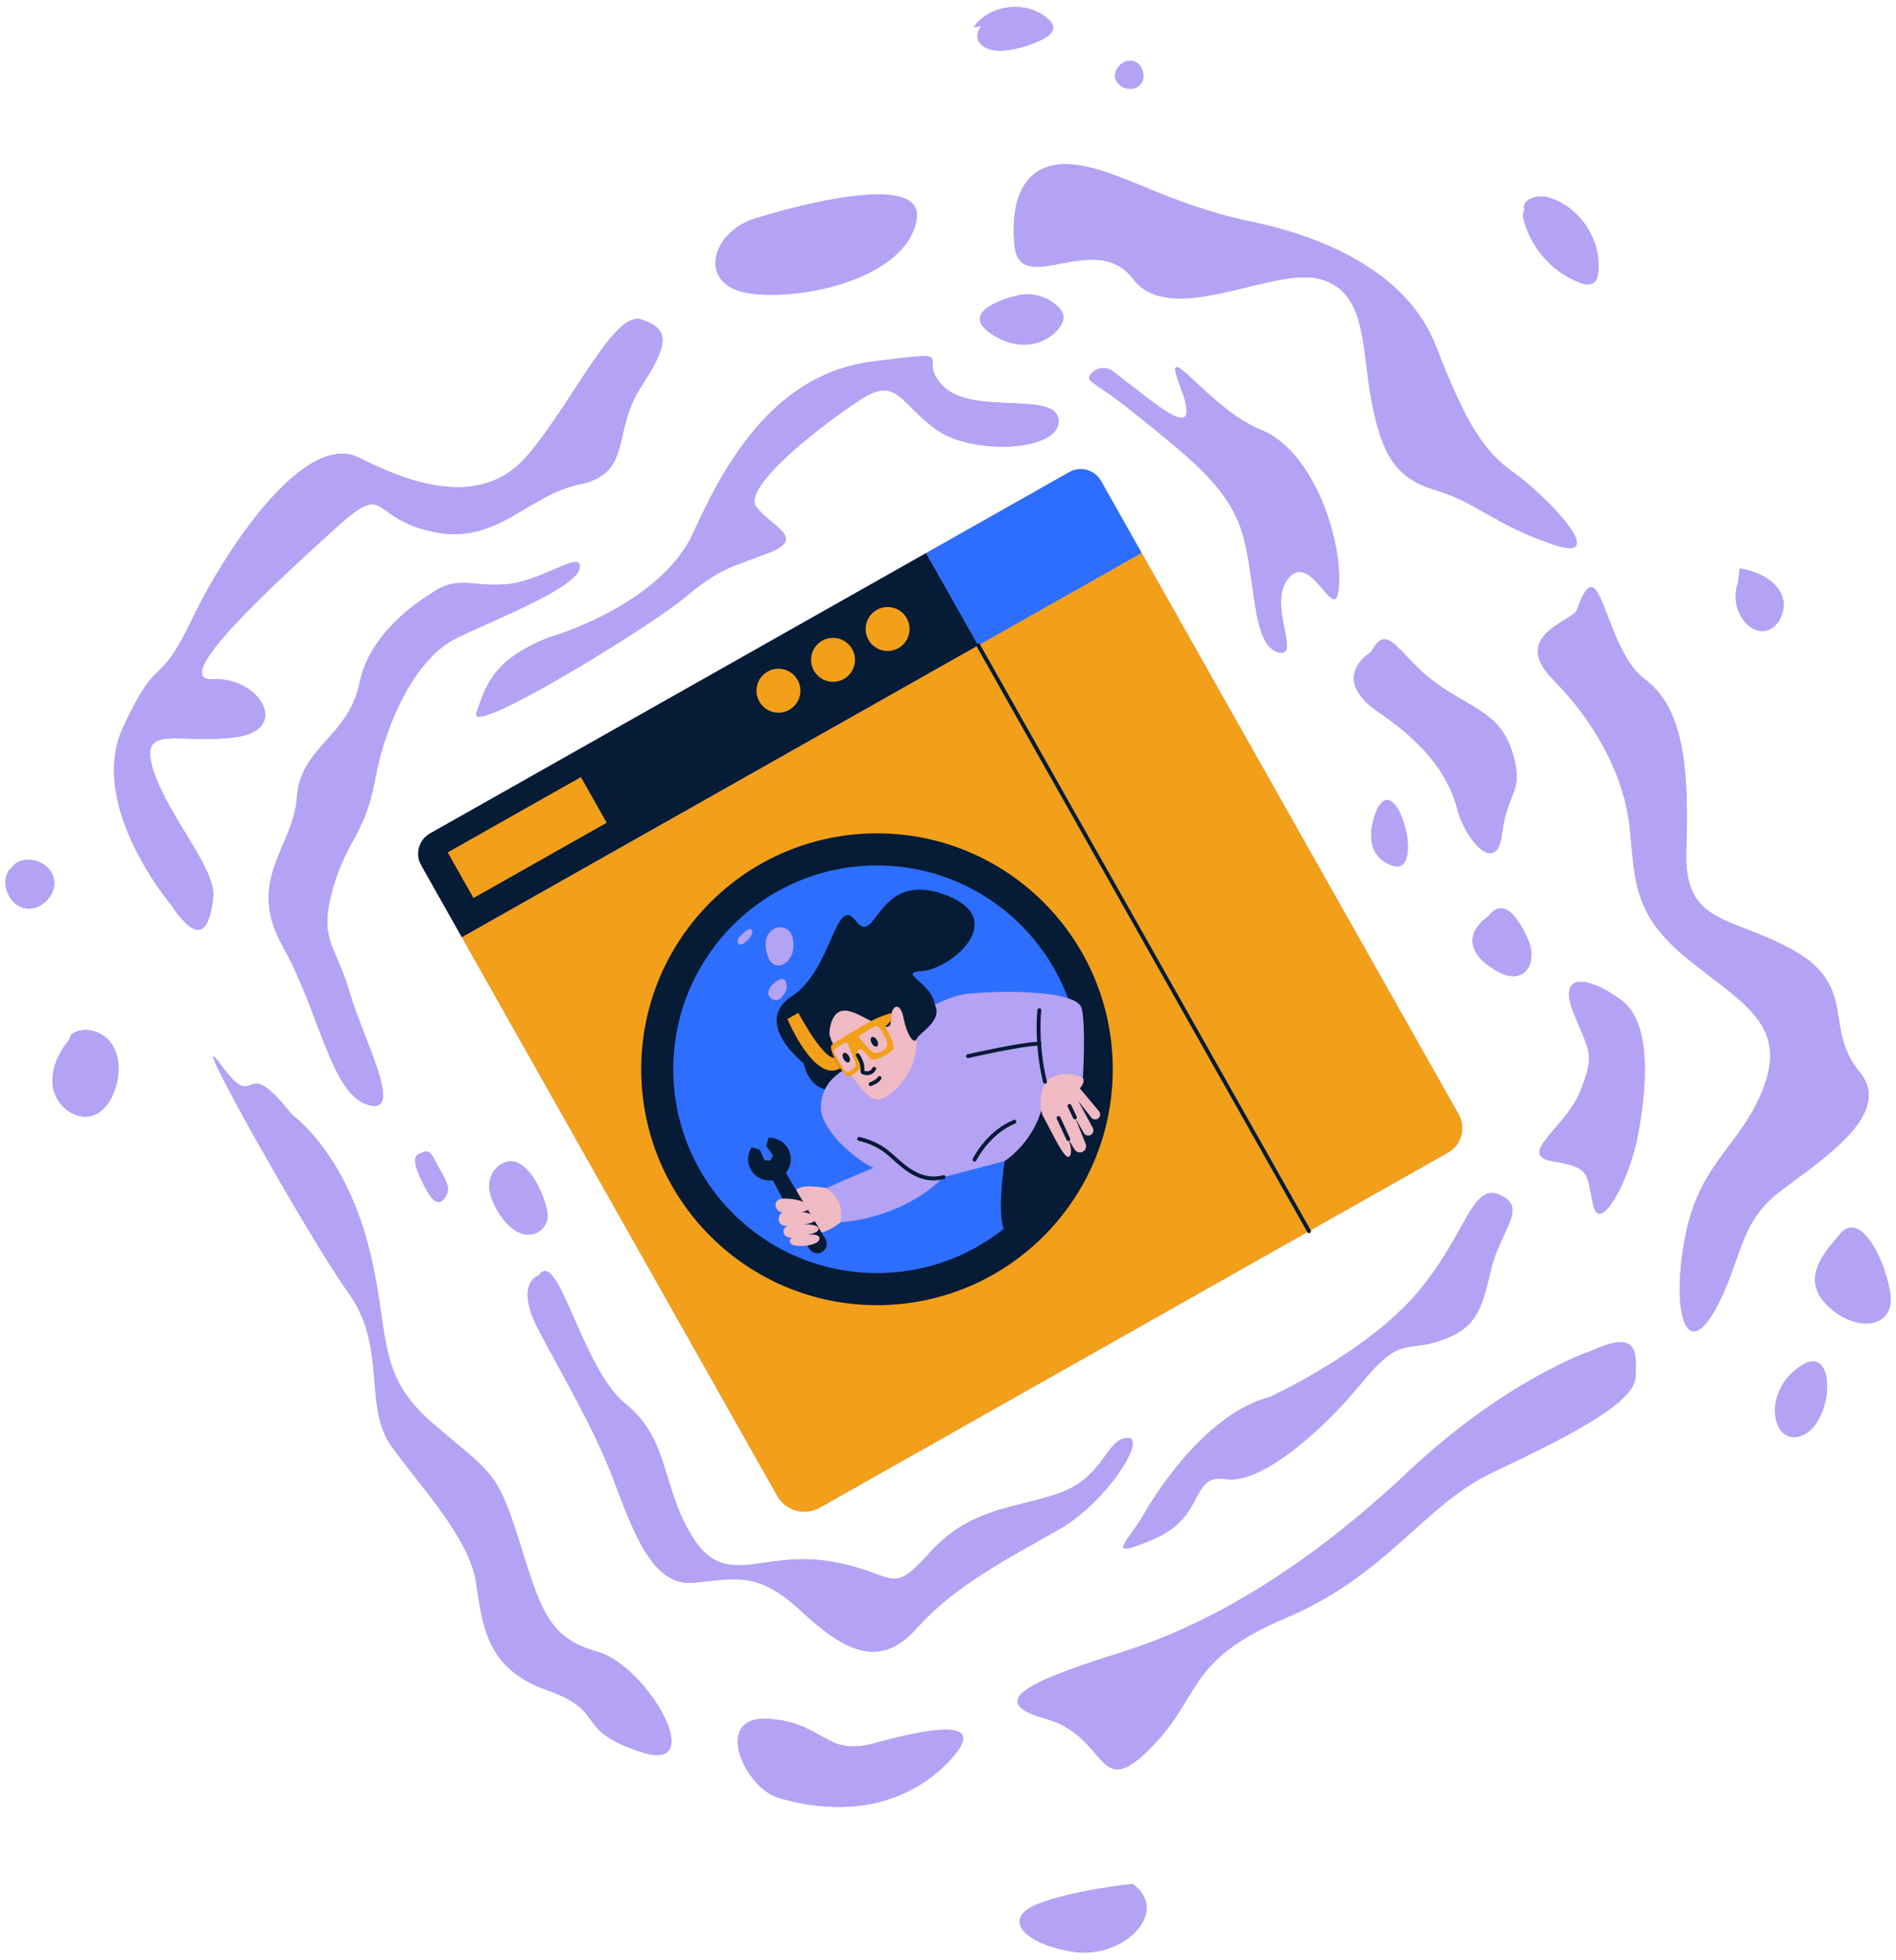 <?xml version="1.0" encoding="UTF-8"?>
<!DOCTYPE svg PUBLIC '-//W3C//DTD SVG 1.0//EN'
          'http://www.w3.org/TR/2001/REC-SVG-20010904/DTD/svg10.dtd'>
<svg height="506.4" preserveAspectRatio="xMidYMid meet" version="1.0" viewBox="-1.4 -1.8 490.1 506.4" width="490.1" xmlns="http://www.w3.org/2000/svg" xmlns:xlink="http://www.w3.org/1999/xlink" zoomAndPan="magnify"
><g fill="#b4a2f4" id="change1_17"
  ><path d="m251.035,165.164l-133.061,75.166,81.532,144.331c2.19,3.877,7.109,5.245,10.986,3.054l126.042-71.2 0.0 0c.092.162.262.254.436.254.084,0,.168-.021.246-.064.24-.136.325-.441.189-.682l35.515-20.062c3.475-1.963,4.701-6.371,2.738-9.847l-81.943-145.059-41.807,23.617h-0l41.807-23.617-10.501-18.589c-1.639-2.902-5.321-3.925-8.222-2.286l-36.988,20.895-128.243,72.444c-2.902,1.639-3.925,5.321-2.286,8.223l10.501,18.589"
    /><path d="m95.581,199.425c2.756-14.869,10.566-31.349,21.132-36.431,10.566-5.082,30.779-12.938,31.697-17.968s-9.188,3.051-18.375,4.064c-9.188,1.013-13.146-2.588-20.213,2.622,0,0-15.375,8.658-18.254,22.819-2.878,14.16-15.281,16.55-16.2,29.596s-13.322,21.374-3.675,38.571c9.647,17.197,12.403,38.088,22.05,40.965s-1.357-17.186-4.813-29.205c-3.456-12.019-8.05-13.255-4.375-26.418,3.675-13.164,8.269-13.745,11.025-28.614Z"
    /><path d="m113.385,307.894c1.838-2.308.919-4.115-1.148-7.691-2.067-3.576-2.257-5.602-5.148-3.9,0,0-2.622.054,0,5.817,2.622,5.762,4.459,8.082,6.297,5.774Z"
    /><path d="m235.57,418.861c9.77-11.045,24.026-18.292,36.651-25.464,12.625-7.172,23.191-24.169,17.679-23.71-5.513.459-5.957,10.306-17.679,14.341-11.722,4.035-22.747,3.673-33.313,15.338-10.566,11.665-8.252,5.2-25.717,2.231-17.465-2.969-26.758,7.137-35.204-5.726-8.446-12.863-6.149-25.739-17.634-34.92-11.485-9.181-17.457-40.738-22.51-33.229,0,0-6.431,1.857,0,14.101,6.431,12.244,14.241,25.274,19.294,38.512,5.053,13.238,10.002,27.892,20.849,26.767,10.848-1.125,16.618-2.963,27.515,7.144,10.896,10.106,20.298,15.659,30.067,4.614Z"
    /><path d="m127.738,299.257s-5.972,3.484,0,12.61c5.972,9.126,12.863,4.656,12.403,0-.459-4.656-5.972-17.347-12.403-12.61Z"
    /><path d="m296.944,395.767c13.475-5.77,9.188-16.893,18.375-15.43,9.188,1.462,25.113-12.487,35.243-24.857,10.13-12.369,11.307-7.844,20.288-10.906,8.98-3.062,10.62-7.35,13.07-17.995,2.45-10.645,9.8-16.305,2.45-19.644-7.35-3.338-8.575,10.076-21.438,25.308-12.863,15.232-37.976,26.834-37.976,26.834-15.925,4.09-28.788,23.473-32.737,30.431-3.949,6.958-10.751,12.03,2.724,6.26Z"
    /><path d="m417.669,256.563c-8.636-6.316-16.599-7.253-12.311,3.322,4.288,10.575,5.513,10.457,1.838,20.01-3.675,9.553-16.863,16.675-7.206,18.32s8.674,2.837,10.39,11.123c1.716,8.285,9.431-6.465,11.516-17.423,1.922-10.102,4.409-29.035-4.227-35.351Z"
    /><path d="m393.72,241.286c-2.45-5.739-6.43-11.676-10.413-6.351,0,0-9.188,5.804,0,12.702,9.188,6.898,12.863-.612,10.413-6.351Z"
    /><path d="m354.52,207.424s-5.188,11.01,3.837,14.36c9.025,3.35,1.35-25.369-3.837-14.36Z"
    /><path d="m375.345,207.424c1.838,7.297,10.132,17.434,11.497,6.241,1.365-11.194,5.893-10.625,2.711-21.015-3.183-10.391-10.374-11.149-19.947-18.12-9.573-6.971-12.285-16.201-16.57-7.881,0,0-11.379,6.553,2.096,15.675,13.475,9.122,18.375,17.803,20.213,25.1Z"
    /><path d="m291.397,98.084l-5.094-3.922c-1.878-1.446-4.64-1.029-5.897.98-1.139,1.82,1.197,1.548,10.991,9.452,13.509,10.901,24.534,19.084,28.209,30.918,3.675,11.834,2.45,29.003,9.188,31.137,6.738,2.135-3.063-12.614,3.062-19.327,6.125-6.714,12.25,13.924,12.863,1.768.613-12.156-6.738-34.484-20.213-39.858-13.475-5.374-26.338-25.496-20.825-11.148,5.513,14.349-3.871,6.476-12.284,0Z"
    /><path d="m121.766,182.324c-2.45,6.803,44.713-22.116,53.901-29.807,9.188-7.691,11.638-7.622,21.554-11.453,9.916-3.831,1.109-6.582-3.079-11.832-4.188-5.25,18.276-22.313,27.339-28.063,9.063-5.75,9.925,1.462,19.204,8.061,9.28,6.599,31.759,5.651,31.537-2.311-.222-7.963-21.828-1.225-29.696-8.836-7.867-7.611,6.03-9.539-18.386-6.476-24.415,3.063-37.448,24.5-46.152,43.905-8.704,19.404-37.825,27.482-37.825,27.482-14.407,5.82-15.947,12.527-18.397,19.331Z"
    /><path d="m260.817,74.763s-15.82,3.675-5.312,10.106c10.508,6.431,18.566-1.838,17.982-5.053-.584-3.216-7.16-7.064-12.67-5.053Z"
    /><path d="m153.004,424.925c-12.863-3.563-14.7-11.137-20.381-29.158-5.68-18.02-7.182-16.893-22.474-30.113-15.292-13.22-10.348-24.449-16.865-47.547-6.517-23.098-19.294-31.997-19.294-31.997-13.437-17.077-8.269.888-18.375-12.904-10.106-13.792,22.969,45.03,33.076,59.036,10.106,14.007,3.675,29.175,11.111,39.589,7.436,10.413,20.127,23.581,21.872,35.272,1.745,11.691,2.848,22.303,18.489,27.816,15.641,5.513,6.41,10.106,24.174,15.926s1.53-22.357-11.333-25.92Z"
    /><path d="m224.614,448.574c-12.916,3.548-12.81-5.386-27.394-6.305-14.585-.919-6.214,17.783,2.602,20.386,19.255,5.686,34.952.745,44.795-10.214,9.843-10.959-7.086-7.416-20.002-3.868Z"
    /><path d="m38.158,196.963c-3.675-11.94,6.431-6.436,21.132-8.279,14.7-1.844,6.431-15.613-5.573-14.995-12.004.618,15.679-24.506,30.658-38.177,14.979-13.671,8.909-3.785,25.774,0,16.865,3.785,24.479-9.298,38.319-12.19,13.84-2.892,8.211-13.646,15.868-25.238,7.658-11.593,7.043-15.052,0-17.354-7.043-2.302-17.764,21.596-29.459,35.226-11.695,13.63-29.649,7.501-43.43.504-13.781-6.997-33.994,22.616-43.182,41.712-9.188,19.095-8.269,7.549-17.783,27.761-9.514,20.213,12.27,45.929,12.27,45.929,7.844,11.75,10.106,5.522,10.965-1.827.859-7.348-11.884-21.133-15.559-33.073Z"
    /><path d="m194.141,74.207c16.331,1.281,39.714-5.875,41.428-19.657,1.715-13.781-41.428,0-41.428,0-11.772,3.218-16.331,18.375,0,19.657Z"
    /><path d="m260.817,61.39c1.236,14.189,20.814-4.083,30.581,8.78,9.766,12.863,35.253-2.756,47.86,0,12.607,2.756,11.281,17.457,13.778,31.001,2.498,13.544,5.771,20.45,16.57,23.634s14.927,8.76,30.384,14.039-1.675-12.628-10.436-18.781c-8.761-6.153-13.289-15.898-19.947-32.808s-25.498-27.19-47.568-31.784c-22.07-4.594-33.732-13.323-45.577-14.7-11.447-1.331-16.88,6.431-15.644,20.621Z"
    /><path d="m479.221,275.05c-9.243-11.021-.533-21.99-16.832-31.206-16.299-9.215-28.486-6.419-27.905-25.733.581-19.314.041-36.454-10.714-44.422-10.755-7.968-11.332-35.767-17.556-17.883-.971,2.791-17.412,6.557-6.224,17.883,11.188,11.326,18.594,25.126,19.944,38.898,1.35,13.772,1.107,22.003,14.551,33.047,13.444,11.044,25.668,16.534,20.475,32.164-5.193,15.63-16.815,20.019-20.651,39.415-3.836,19.397-.002,32.566,7.269,20.009,7.271-12.556,6.083-22.692,16.783-30.946,10.7-8.254,30.105-20.207,20.862-31.228Z"
    /><path d="m410.145,347.118s-21.849,7.139-47.619,31.392c-25.769,24.253-50.614,39.177-73.564,46.415-22.95,7.238-36.529,12.685-20.093,17.312,16.436,4.627,13.127,21.593,26.908,7.811s8.963-22.745,35.26-33.882c26.297-11.137,35.51-29.133,53.413-37.592,17.903-8.459,36.657-17.708,36.927-24.568.27-6.86.537-12.203-11.233-6.889Z"
    /><path d="m291.397,484.924s-14.804,1.458-24.341,5.101c-9.537,3.644-4.309,10.203,8.702,12.389,13.012,2.186,25.612-10.203,15.639-17.49Z"
    /><path d="m464.611,350.776c-11.022,6.503-8.016,21.735,0,18.184,8.016-3.551,8.745-23.343,0-18.184Z"
    /><path d="m487.202,332.22c-1.457-9.078-7.978-21.664-13.117-15.022-2.573,3.324-10.743,10.795-3.185,18.208,7.558,7.413,17.76,5.893,16.303-3.185Z"
    /><path d="m16.98,265.519l-.597,1.454c-2.944,3.548-4.97,8.252-3.954,12.748,1.017,4.497,5.955,8.16,10.296,6.608,2.95-1.054,4.781-4.04,5.718-7.029,1.192-3.8,1.226-8.214-1.039-11.489-2.265-3.276-7.273-4.727-10.425-2.293Z"
    /><path d="m12.482,225.052c-.99-4.09-6.66-6.142-10.038-3.633l-1.59,1.711c-2.253,3.554.211,9.057,4.363,9.743,4.152.686,8.255-3.732,7.265-7.822Z"
    /><path d="m251.662,9.013c1.477,2.224,4.631,2.488,7.279,2.147,3.272-.421,6.47-1.418,9.402-2.931,1.25-.645,2.622-1.702,2.459-3.099-.087-.749-.613-1.367-1.16-1.886-5.347-5.065-15.161-4.051-19.36,2l2.059-.337c-1.005,1.027-1.524,2.833-.679,4.105Z"
    /><path d="m293.153,20.273c1.888-1.801.976-5.557-1.528-6.291s-5.3,1.933-4.684,4.469c.616,2.536,4.324,3.623,6.212,1.822Z"
    /><path d="m406.787,71.17c1.324.515,3.001.846,4.024-.141.594-.573.782-1.44.885-2.259,1.073-8.509-4.833-17.355-13.104-19.626-2.67-.733-6.763.577-5.955,3.226l-.401,1.543c1.569,7.688,7.239,14.412,14.551,17.257Z"
    /><path d="m453.614,161.201c4.381.519,7.316-5.395,5.486-9.41s-6.427-5.998-10.779-6.72l-.487,3.765c-1.121,3.096-.621,6.729,1.294,9.407,1.073,1.5,2.654,2.741,4.486,2.958Z"
  /></g
  ><g
  ><g
    ><g id="change2_1"
      ><path d="m147.671,179.453h201.841v166.603c0,3.989-3.238,7.227-7.227,7.227h-186.552c-4.45,0-8.063-3.613-8.063-8.063v-165.767h0Z" fill="#f29f19" transform="rotate(-29.462 248.592 266.368)"
      /></g
      ><g id="change3_1"
      ><circle cx="225.295" cy="274.447" fill="#051b36" r="60.948"
      /></g
      ><g id="change4_1"
      ><circle cx="225.295" cy="274.447" fill="#2d6eff" r="52.654"
      /></g
      ><g id="change3_2"
      ><path d="m107.36,177.01h147.29v27.384H101.325v-21.349c0-3.331,2.704-6.035,6.035-6.035Z" fill="#051b36" transform="rotate(-29.462 177.988 190.702)"
      /></g
      ><g id="change4_2"
      ><path d="m241.599,127.373h42.482c3.331,0,6.035,2.704,6.035,6.035v21.349h-48.517v-27.384h0Z" fill="#2d6eff" transform="rotate(-29.462 265.857 141.065)"
      /></g
      ><g id="change2_2"
      ><circle cx="228.039" cy="160.704" fill="#f29f19" r="5.679"
      /></g
      ><g id="change2_3"
      ><circle cx="213.93" cy="168.674" fill="#f29f19" r="5.679"
      /></g
      ><g id="change2_4"
      ><circle cx="199.822" cy="176.644" fill="#f29f19" r="5.679"
      /></g
      ><g id="change2_5"
      ><path d="M115.102 207.814H154.651V221.36H115.102z" fill="#f29f19" transform="rotate(-29.462 134.877 214.587)"
      /></g
      ><g id="change3_3"
      ><path d="m258.297,298.153s-2.011,12.937-.256,17.534c0,0,18.927-13.01,19.271-33.07l-11.005-2.846-5.495,12.844-2.516,5.539Z" fill="#051b36"
      /></g
      ><g id="change3_4"
      ><path d="m219.764,278.335s-10.575,5.974-13.47-5.46c0,0-13.389-10.556-2.962-17.337,10.427-6.781,11.166-26.506,16.504-19.422,5.338,7.084,5.245-13.062,22.698-6.881,17.452,6.181,2.022,19.353-5.712,19.861-7.733.507,6.949,3.924,2.69,12.649-4.26,8.724-13.574,10.134-13.574,10.134l-6.174,6.458Z" fill="#051b36"
      /></g
      ><g id="change1_1"
      ><path d="m232.202,263.527s8.073-7.769,16.952-8.626,27.87-.892,29.034,3.797c1.164,4.689.328,17.934.328,17.934,0,0-4.767-2.654-9.789,1.074l-1.411-9.859-26.746,4.972s-5.753,1.647-8.368-9.292Z" fill="#b4a2f4"
      /></g
      ><g id="change1_2"
      ><path d="m228.795,294.323s6.985,9.718,13.73,7.987c6.745-1.731,15.771-4.157,15.771-4.157,0,0,15.413-9.523,9.02-30.306l-27.424-3.853-13.954,7.883-5.574,13.81,8.432,8.635Z" fill="#b4a2f4"
      /></g
      ><g id="change5_1"
      ><path d="m268.727,277.706s-2.379,5.583-.332,9.208,5.407,11.113,6.592,10.089-.236-4.493-.236-4.493l1.6,2.643c.503.831,1.619,1.034,2.382.433h0c.565-.445.768-1.21.498-1.877l-2.771-6.835,2.276,4.029c.387.685,1.277.891,1.925.446h0c.565-.388.747-1.139.422-1.742l-3.771-6.991,3.365,4.301c.476.608,1.376.665,1.924.122h0c.477-.472.512-1.231.082-1.745l-4.961-5.929s1.491-1.406.794-2.734c0,0-5.066-2.867-9.789,1.074Z" fill="#efbac3"
      /></g
      ><g id="change5_2"
      ><path d="m215.93,313.955s-2.984,2.457-5.659,2.828-5.866-5.917-5.866-5.917l2.961-3.931,9.505,2.135-.941,4.885Z" fill="#efbac3"
      /></g
      ><g id="change5_3"
      ><path d="m212.248,305.149s-7.059-1.308-7.795.616c-.735,1.924-1.753,5.525-.851,7.223s3.643-3.041,4.08-4.35c0,0,6.702,4.261,8.423,3.25,0,0,.516-4.098-3.857-6.739Z" fill="#efbac3"
      /></g
      ><g id="change3_5"
      ><path d="m211.063,321.676c-.581.328-1.253.406-1.893.219-.64-.187-1.165-.615-1.477-1.204l-9.328-17.565c-2.254.357-4.533-.722-5.673-2.74-.939-1.662-.957-3.658-.05-5.341l.241-.448,2.11.587,1.22,2.776,1.511.102.693-1.346-1.748-2.478.587-2.11.508.024c1.91.092,3.61,1.139,4.549,2.8,1.14,2.017.887,4.527-.582,6.273l10.229,17.056c.343.572.439,1.242.269,1.887-.17.645-.584,1.181-1.164,1.509Z" fill="#051b36"
      /></g
      ><g id="change5_4"
      ><path d="m200.726,307.897s-1.461.099-1.641,1.427,1.243,2.317,2.112,2.092c0,0-1.294 0-1.297,1.729s1.717,1.952,2.378,1.712c0,0-1.574.623-1.064,1.996.51,1.372,2.361,1.123,2.361,1.123,0,0-1.188.13-.683,1.377s6.973.917,7.516-.92-3.79-1.184-3.79-1.184c0,0,3.073-.203,3.509-1.313s-1.921-1.637-4.884-1.358c0,0,3.83-.038,4.18-1.299s-2.543-2.15-5.383-2.006c0,0,3.508.484,3.576-1.075s-4.062-2.569-6.888-2.3Z" fill="#efbac3"
      /></g
      ><g id="change1_3"
      ><path d="m220.1,273.128s-9.29,2.484-9.316,11.171c-.016,5.335,7.663,12.751,13.606,15.631,0,0-6.298,2.562-12.142,5.219,0,0,4.83,2.328,3.682,8.806,0,0,15.377-.555,26.595-11.645,0,0-6.903-18.236-22.425-29.182Z" fill="#b4a2f4"
      /></g
      ><g id="change5_5"
      ><path d="m213.167,261.144s-1.611,2.515,1.214,7.638c2.824,5.123,7.772,13.785,11.284,13.476s10.331-7.28,9.884-15.662-9.191-14.038-14.848-11.847c-5.656,2.191-7.534,6.395-7.534,6.395Z" fill="#efbac3"
      /></g
      ><g id="change3_6"
      ><path d="m212.937,266.251s-.183-6.828,3.903-6.957c4.085-.13,12.026,7.266,12.027,2.711.001-4.555,2.477-5.08,3.294-.83.817,4.25,2.664,7.066,3.388,5.42s6.783-4.635,4.703-8.782c-2.08-4.147-11.524-7.796-11.524-7.796l-5.478-.483-9.039,5.106-4.116,6.58,2.842,5.031Z" fill="#051b36"
      /></g
      ><g id="change2_6"
      ><path d="m229.098,259.885s-3.358.975-5.33,2.106c-1.972,1.131-9.291,5.339-10.243,6.239s3.159,8.414,4.565,8.081,3.411-2.661,3.411-2.661c0,0-2.15-3.806-.834-4.297s2.437,2.657,3.854,2.591,4.01-1.601,4.89-2.629-2-5.844-2-5.844l1.456-1.465.231-2.119Z" fill="#f29f19"
      /></g
      ><g id="change5_6"
      ><path d="m220.509,265.975s4.084-2.838,4.815-2.72,3.214,4.161,2.476,5.441-2.63,2.017-3.765,1.197-3.526-3.919-3.526-3.919Z" fill="#efbac3"
      /></g
      ><g id="change5_7"
      ><path d="m217.52,267.427s2.768,5.723,2.175,6.318-1.906,1.68-2.366,1.337-3.314-4.785-3.131-5.542,3.322-2.113,3.322-2.113Z" fill="#efbac3"
      /></g
      ><g id="change2_7"
      ><path d="m202.131,261.464s6.922,16.594,13.637,12.767l-1.593-2.819s-2.166,1.19-9.225-11.541l-2.819,1.593Z" fill="#f29f19"
      /></g
      ><g id="change3_7"
      ><path d="m336.968,316.768c-.174,0-.344-.092-.436-.254l-85.498-151.351c-.136-.241-.051-.545.189-.682.239-.134.545-.052.682.189l85.498,151.351c.136.24.051.546-.189.682-.078.044-.162.064-.246.064Z" fill="#051b36"
      /></g
      ><g id="change3_8"
      ><path d="m239.878,303.161c-4.437,0-7.697-2.911-10.405-5.328-.617-.55-1.205-1.074-1.771-1.531-3.346-2.699-7.079-3.355-7.116-3.361-.272-.046-.456-.305-.41-.576.046-.272.305-.456.577-.41.163.027,4.029.708,7.577,3.568.579.467,1.18,1.003,1.809,1.564,3.065,2.736,6.879,6.139,12.261,4.739.263-.075.54.09.61.357.07.267-.09.54-.358.609-.973.254-1.896.368-2.773.368Z" fill="#051b36"
      /></g
      ><g id="change3_9"
      ><path d="m248.813,271.559c-.229,0-.436-.157-.487-.39-.062-.27.107-.537.377-.598.589-.134,14.312-3.226,18.484-3.226.047,0,.093,0,.138.001.276.005.496.232.491.509s-.234.504-.509.491c-3.912-.082-18.239,3.167-18.384,3.199-.037.009-.074.013-.11.013Z" fill="#051b36"
      /></g
      ><g id="change3_10"
      ><path d="m268.727,278.207c-.226,0-.43-.152-.485-.381-2.469-10.073-1.489-18.604-1.479-18.688.033-.274.289-.472.556-.437.274.032.47.281.437.556-.01.083-.966,8.443,1.457,18.331.066.269-.098.539-.366.604-.04.01-.08.015-.119.015Z" fill="#051b36"
      /></g
      ><g id="change3_11"
      ><path d="m250.514,298.297c-.073,0-.148-.017-.219-.051-.248-.12-.352-.419-.231-.667.142-.291,3.535-7.152,10.563-10.033.252-.104.548.018.652.273s-.018.548-.273.652c-6.667,2.731-10.01,9.476-10.042,9.544-.087.178-.266.281-.45.281Z" fill="#051b36"
      /></g
      ><g id="change3_12"
      ><path d="m274.751,293.01c-.188,0-.37-.107-.454-.291l-2.53-5.485c-.115-.25-.006-.547.245-.663.247-.115.548-.007.663.245l2.53,5.485c.115.25.006.547-.245.663-.067.031-.139.046-.209.046Z" fill="#051b36"
      /></g
      ><g id="change3_13"
      ><path d="m276.46,287.375c-.187,0-.365-.104-.451-.284l-1.404-2.941c-.119-.25-.014-.548.235-.667.25-.12.547-.015.667.235l1.404,2.941c.119.25.014.548-.235.667-.07.033-.144.049-.216.049Z" fill="#051b36"
      /></g
      ><g id="change3_14"
      ><path d="m222.768,275.967c-.099,0-.201-.006-.305-.018-1.184-.132-1.492-.42-1.436-1.338.014-.229.031-.512-.023-.893-.182-1.276-1.084-2.614-1.093-2.628-.155-.228-.097-.539.131-.694.228-.154.538-.098.695.131.042.062,1.042,1.539,1.257,3.051.068.481.046.836.031,1.095-.004.062-.008.135-.009.189.078.023.236.057.558.093,1.083.128,1.506-.768,1.551-.869.113-.251.407-.364.659-.255.251.111.367.402.258.654-.232.537-.99,1.481-2.273,1.481Z" fill="#051b36"
      /></g
      ><g id="change3_15"
      ><ellipse cx="224.614" cy="267.341" fill="#051b36" rx=".784" ry="1.359" transform="rotate(-29.462 224.614 267.341)"
      /></g
      ><g id="change3_16"
      ><ellipse cx="217.359" cy="271.44" fill="#051b36" rx=".784" ry="1.359" transform="rotate(-29.462 217.359 271.44)"
      /></g
      ><g id="change3_17"
      ><path d="m223.65,278.779c-.209,0-.403-.132-.474-.341-.088-.262.053-.545.314-.633.432-.146,1.64-.672,2.029-1.344.138-.239.444-.32.684-.182.239.139.32.444.182.684-.648,1.117-2.381,1.724-2.577,1.789-.052.019-.106.026-.159.026Z" fill="#051b36"
      /></g
      ><g id="change1_4"
      ><path d="m200.56,255.95c-1.164,1.249-3.346.469-3.339-1.238.002-.631.261-1.327.981-2.037,2.519-2.486,3.711-1.742,3.763.442.024,1.022-.665,2.04-1.404,2.833Z" fill="#b4a2f4"
      /></g
      ><g id="change1_5"
      ><path d="m197.222,245.653s-2.63-6.129,2.239-7.817c0,0,3.971-1.004,4.249,4.152s-4.828,7.686-6.488,3.665Z" fill="#b4a2f4"
      /></g
      ><g id="change1_6"
      ><path d="m189.358,240.73s3.082-3.791,3.658-2.066-4.409,5.753-3.658,2.066Z" fill="#b4a2f4"
      /></g
    ></g
    ><g fill="#b4a2f4" id="change1_7"
    ><path d="m109.822,151.711s-15.375,8.658-18.253,22.819c-2.878,14.16-15.281,16.55-16.2,29.596-.919,13.046-13.322,21.374-3.675,38.571,9.647,17.197,12.403,38.088,22.05,40.965,9.647,2.877-1.357-17.186-4.813-29.205-3.456-12.019-8.05-13.255-4.375-26.418s8.269-13.745,11.025-28.614c2.756-14.869,10.566-31.349,21.132-36.431,10.566-5.082,30.779-12.938,31.697-17.968.919-5.03-9.188,3.051-18.375,4.064-9.188,1.013-13.146-2.588-20.213,2.622Z"
      /><path d="m107.089,296.304s-2.622.054,0,5.817c2.622,5.762,4.459,8.082,6.297,5.774s.919-4.115-1.148-7.691c-2.067-3.576-2.257-5.602-5.148-3.9Z"
      /><path d="m137.844,327.723s-6.431,1.858,0,14.101c6.431,12.244,14.241,25.274,19.294,38.512,5.053,13.238,10.002,27.892,20.849,26.767,10.848-1.125,16.618-2.963,27.515,7.144,10.896,10.106,20.298,15.659,30.068,4.614s24.026-18.292,36.651-25.464c12.625-7.172,23.191-24.169,17.679-23.71-5.513.459-5.957,10.306-17.679,14.341-11.722,4.035-22.747,3.673-33.313,15.339-10.566,11.665-8.252,5.2-25.717,2.231-17.465-2.969-26.758,7.137-35.204-5.726-8.446-12.863-6.149-25.739-17.634-34.92-11.485-9.181-17.457-40.738-22.51-33.229Z"
      /><path d="m127.738,299.257s-5.972,3.484,0,12.609c5.972,9.126,12.863,4.656,12.403,0-.459-4.656-5.972-17.348-12.403-12.609Z"
      /><path d="m326.957,359.076s25.113-11.602,37.976-26.834,14.088-28.646,21.438-25.308c7.35,3.338,0,8.999-2.45,19.644-2.45,10.645-4.09,14.933-13.07,17.995-8.98,3.063-10.157-1.463-20.288,10.906-10.13,12.369-26.056,26.319-35.243,24.857s-4.9,9.66-18.375,15.43c-13.475,5.77-6.674.698-2.724-6.26,3.949-6.958,16.812-26.341,32.737-30.431Z"
      /><path d="m421.896,291.915c1.922-10.102,4.409-29.035-4.227-35.351-8.636-6.316-16.599-7.253-12.311,3.322,4.288,10.575,5.513,10.457,1.838,20.01-3.675,9.553-16.863,16.675-7.206,18.32,9.656,1.646,8.674,2.837,10.39,11.123,1.716,8.286,9.431-6.465,11.516-17.423Z"
      /><path d="m383.308,234.935s-9.188,5.804,0,12.702c9.188,6.898,12.863-.613,10.413-6.351-2.45-5.739-6.43-11.676-10.413-6.351Z"
      /><path d="m354.52,207.424s-5.188,11.01,3.837,14.36,1.35-25.369-3.837-14.36Z"
      /><path d="m353.036,166.649s-11.379,6.553,2.096,15.675,18.375,17.803,20.213,25.1c1.838,7.297,10.132,17.434,11.497,6.241,1.365-11.194,5.893-10.625,2.711-21.015-3.183-10.391-10.374-11.149-19.947-18.12-9.573-6.971-12.285-16.201-16.57-7.881Z"
      /><path d="m286.303,94.162c-1.878-1.446-4.64-1.029-5.897.98-1.139,1.82,1.197,1.548,10.991,9.452,13.509,10.901,24.534,19.084,28.209,30.918s2.45,29.003,9.188,31.137-3.063-12.614,3.063-19.327c6.125-6.714,12.25,13.924,12.863,1.768.613-12.156-6.738-34.484-20.213-39.858s-26.338-25.496-20.825-11.147c5.513,14.349-3.871,6.476-12.284,0l-5.094-3.922Z"
      /><path d="m140.163,162.994s29.121-8.078,37.825-27.482c8.704-19.404,21.737-40.842,46.152-43.905s10.518-1.135,18.386,6.476c7.867,7.611,29.474.874,29.696,8.836.222,7.963-22.257,8.91-31.537,2.311-9.28-6.599-10.141-13.811-19.204-8.061-9.063,5.75-31.527,22.812-27.339,28.063s12.995,8.001,3.079,11.832c-9.916,3.831-12.366,3.762-21.554,11.453s-56.351,36.61-53.901,29.807c2.45-6.803,3.99-13.511,18.397-19.331Z"
      /><path d="m260.817,74.763s-15.82,3.675-5.312,10.106c10.508,6.431,18.566-1.838,17.982-5.053s-7.16-7.064-12.67-5.053Z"
      /><path d="m73.99,286.11s12.777,8.9,19.294,31.997c6.517,23.098,1.573,34.326,16.865,47.547,15.292,13.22,16.794,12.093,22.474,30.113,5.68,18.02,7.518,25.594,20.381,29.158s29.097,31.739,11.333,25.92c-17.764-5.819-8.533-10.413-24.174-15.926-15.641-5.513-16.744-16.125-18.489-27.816-1.745-11.691-14.436-24.859-21.872-35.272-7.436-10.413-1.005-25.582-11.111-39.589-10.106-14.007-43.182-72.828-33.076-59.036,10.106,13.792,4.938-4.173,18.375,12.904Z"
      /><path d="m199.822,462.656c-8.815-2.603-17.186-21.305-2.602-20.386,14.585.919,14.478,9.853,27.394,6.305,12.916-3.548,29.845-7.091,20.002,3.868-9.843,10.959-25.539,15.9-44.795,10.214Z"
      /><path d="m42.752,231.863s-21.784-25.717-12.27-45.929c9.514-20.213,8.595-8.666,17.783-27.761,9.188-19.095,29.4-48.709,43.182-41.712,13.781,6.997,31.735,13.126,43.43-.504,11.695-13.63,22.417-37.528,29.459-35.226,7.043,2.302,7.658,5.761,0,17.354-7.658,11.593-2.028,22.346-15.868,25.238-13.84,2.892-21.454,15.975-38.319,12.19s-10.795-13.671-25.774,0c-14.979,13.671-42.662,38.795-30.658,38.177,12.004-.618,20.273,13.151,5.573,14.995-14.7,1.844-24.807-3.66-21.132,8.279,3.675,11.94,16.418,25.725,15.559,33.073-.859,7.348-3.121,13.576-10.965,1.827Z"
      /><path d="m194.141,54.55s43.143-13.781,41.428,0c-1.715,13.781-25.097,20.938-41.428,19.657s-11.772-16.438,0-19.657Z"
      /><path d="m276.461,40.769c11.845,1.377,23.507,10.106,45.577,14.7,22.07,4.594,40.91,14.874,47.568,31.784,6.658,16.91,11.186,26.656,19.947,32.808,8.761,6.153,25.893,24.059,10.436,18.781-15.456-5.278-19.585-10.855-30.384-14.039-10.798-3.184-14.072-10.09-16.57-23.634-2.498-13.544-1.171-28.244-13.778-31.001s-38.094,12.863-47.86,0c-9.766-12.863-29.344,5.409-30.581-8.78s4.197-21.951,15.644-20.621Z"
      /><path d="m406.213,155.806c-.971,2.791-17.412,6.557-6.224,17.883,11.188,11.326,18.594,25.126,19.944,38.898s1.107,22.003,14.551,33.047c13.444,11.044,25.668,16.534,20.475,32.164s-16.815,20.019-20.651,39.415c-3.836,19.397-.002,32.566,7.269,20.009,7.271-12.556,6.083-22.692,16.783-30.946s30.105-20.207,20.862-31.228c-9.243-11.021-.533-21.99-16.832-31.206-16.299-9.215-28.486-6.418-27.905-25.733.581-19.314.041-36.454-10.714-44.422-10.755-7.968-11.332-35.767-17.556-17.883Z"
      /><path d="m410.145,347.118s-21.849,7.139-47.619,31.392-50.614,39.177-73.564,46.415c-22.95,7.238-36.529,12.685-20.093,17.312,16.437,4.627,13.127,21.593,26.908,7.811,13.781-13.781,8.963-22.745,35.26-33.882,26.297-11.137,35.51-29.133,53.413-37.592,17.903-8.459,36.657-17.708,36.927-24.568.27-6.86.537-12.203-11.233-6.889Z"
    /></g
    ><g id="change1_8"
    ><path d="m291.397,484.924c9.974,7.288-2.627,19.676-15.639,17.49-13.012-2.186-18.24-8.745-8.702-12.389,9.537-3.644,24.341-5.101,24.341-5.101Z" fill="#b4a2f4"
    /></g
    ><g id="change1_9"
    ><path d="m464.611,350.776c-11.022,6.503-8.016,21.735,0,18.184s8.745-23.343,0-18.184Z" fill="#b4a2f4"
    /></g
    ><g id="change1_10"
    ><path d="m474.085,317.198c-2.573,3.324-10.743,10.795-3.185,18.208,7.558,7.413,17.76,5.893,16.303-3.185s-7.978-21.664-13.118-15.022Z" fill="#b4a2f4"
    /></g
    ><g id="change1_11"
    ><path d="m16.383,266.973c-2.944,3.548-4.97,8.252-3.954,12.748,1.017,4.497,5.955,8.16,10.296,6.608,2.95-1.054,4.78-4.04,5.718-7.029,1.192-3.8,1.226-8.214-1.039-11.489-2.265-3.276-7.273-4.727-10.425-2.293" fill="#b4a2f4"
    /></g
    ><g id="change1_12"
    ><path d="m.854,223.131c-2.253,3.554.211,9.057,4.363,9.743s8.255-3.732,7.265-7.822-6.66-6.142-10.038-3.633" fill="#b4a2f4"
    /></g
    ><g id="change1_13"
    ><path d="m255.05,4.465c-2.179-1.544-4.865,2.324-3.388,4.548,1.477,2.224,4.631,2.488,7.279,2.147,3.272-.421,6.47-1.418,9.402-2.931,1.25-.645,2.622-1.702,2.459-3.099-.087-.749-.613-1.367-1.16-1.886-5.347-5.065-15.161-4.051-19.36,2" fill="#b4a2f4"
    /></g
    ><g id="change1_14"
    ><path d="m286.941,18.451c-.616-2.536,2.18-5.203,4.684-4.469s3.416,4.49,1.528,6.291-5.596.714-6.212-1.822" fill="#b4a2f4"
    /></g
    ><g id="change1_15"
    ><path d="m392.236,53.912c1.569,7.688,7.239,14.412,14.551,17.257,1.324.515,3.001.846,4.024-.141.594-.573.782-1.44.885-2.259,1.073-8.509-4.833-17.355-13.104-19.626-2.67-.733-6.763.577-5.955,3.226" fill="#b4a2f4"
    /></g
    ><g id="change1_16"
    ><path d="m447.835,148.837c-1.121,3.096-.621,6.729,1.294,9.407,1.073,1.5,2.654,2.741,4.486,2.958,4.381.519,7.316-5.395,5.486-9.41s-6.427-5.998-10.779-6.72" fill="#b4a2f4"
    /></g
  ></g
></svg
>
